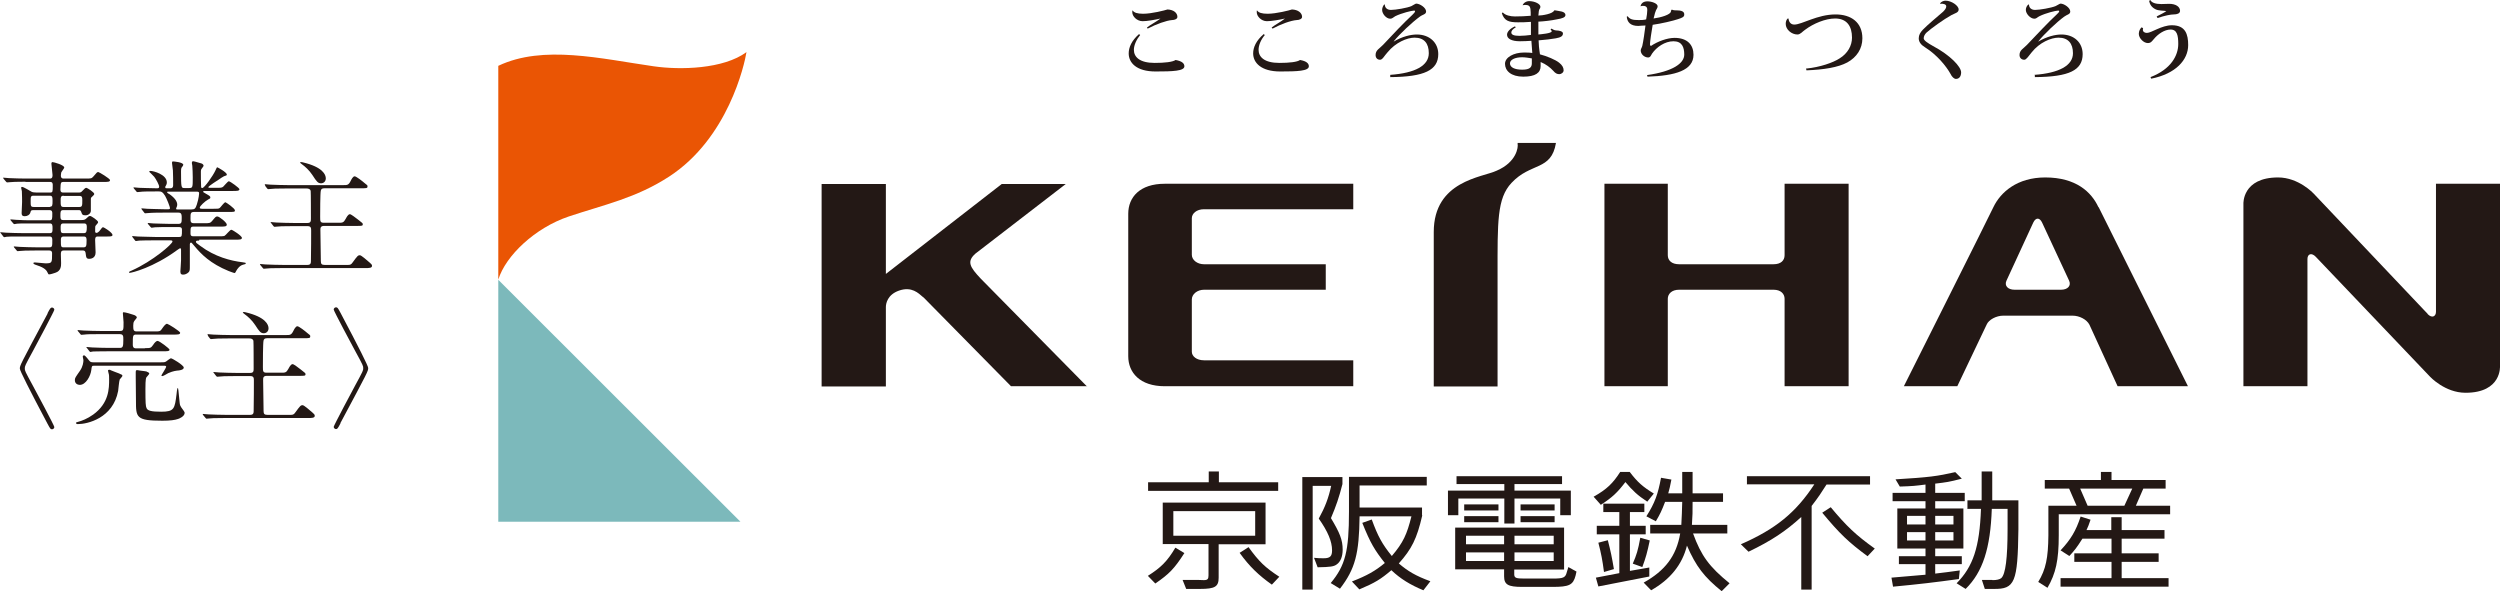 <?xml version="1.0" encoding="UTF-8"?>
<svg id="_レイヤー_2" data-name="レイヤー 2" xmlns="http://www.w3.org/2000/svg" viewBox="0 0 110.88 26.22">
  <defs>
    <style>
      .cls-1 {
        fill: #7cb9bb;
      }

      .cls-2 {
        fill: #ea5504;
      }

      .cls-3 {
        fill: #231815;
      }
    </style>
  </defs>
  <g id="_レイヤー_1-2" data-name="レイヤー 1">
    <g>
      <g>
        <g>
          <g>
            <polygon class="cls-1" points="32.84 23.14 22.1 23.14 22.1 12.41 32.84 23.14"/>
            <path class="cls-2" d="m33.11,2.31c-1.03.76-2.95.8-4.12.63-2.31-.33-4.9-.97-6.89-.02,0,.78,0,9.48,0,9.48.33-1.06,1.62-2.29,3.13-2.8,1.59-.53,2.97-.81,4.45-1.77,2.61-1.7,3.34-4.96,3.43-5.53h0Z"/>
          </g>
          <path class="cls-3" d="m69.01,6.34c-.21,1.25-1.11.85-1.97,1.77-.65.69-.62,1.74-.62,4.07,0,1.38,0,.59,0,4.96h-2.83s0-6.85,0-6.85c0-2.28,2.16-2.42,2.79-2.72.89-.38.96-1.05.93-1.18,0-.03,0-.05,0-.05h1.71Z"/>
          <path class="cls-3" d="m52.86,9.68c0-.21.21-.4.54-.4h6.62s0-1.13,0-1.13h-8.36c-1.11,0-1.62.6-1.62,1.33v6.32c0,.72.51,1.33,1.62,1.33h8.36s0-1.15,0-1.15h-6.62c-.33,0-.54-.18-.54-.38v-2.32c0-.23.24-.43.54-.43h5.4s0-1.13,0-1.13h-5.4c-.3,0-.54-.19-.54-.42v-1.63Z"/>
          <path class="cls-3" d="m79.15,17.13v-3.88c0-.21-.16-.4-.49-.4h-4.19c-.33,0-.5.19-.5.4v3.88h-2.81s0-8.98,0-8.98h2.81v3.17c0,.23.17.4.5.4h4.19c.33,0,.49-.17.49-.4v-3.17h2.84s0,8.98,0,8.98h-2.84Z"/>
          <path class="cls-3" d="m93.07,9.19c-.31-.67-.99-1.32-2.36-1.32-1.24,0-1.98.65-2.3,1.32-.12.27-3.97,7.94-3.97,7.94h2.37s1.3-2.73,1.3-2.73c.09-.22.43-.4.74-.4h3.07c.31,0,.63.17.75.4l1.25,2.73h3.12s-3.84-7.7-3.96-7.94Zm-1.67,3.66h-2.05c-.3,0-.46-.18-.36-.4l1.19-2.58c.11-.23.28-.23.39,0l1.2,2.58c.1.22-.06.4-.36.4Z"/>
          <path class="cls-3" d="m48.22,17.13h-3.38s-3.88-3.94-3.88-3.94c0,0-.01,0-.03-.02-.19-.16-.49-.48-1.06-.28-.51.18-.58.57-.58.73v.07s0,3.45,0,3.45h-2.85s0-8.98,0-8.98h2.85v3.99s5.14-3.99,5.14-3.99h2.84s-4.01,3.09-4.01,3.09c-.39.35-.25.59.24,1.11l4.71,4.78Z"/>
          <path class="cls-3" d="m107.67,13.93c.21.21.37.09.37-.1v-5.68h2.84s0,8.08,0,8.08c0,0,.09,1.19-1.53,1.19-.91,0-1.57-.71-1.57-.71l-5.07-5.32c-.18-.19-.37-.14-.37.1v5.64h-2.84s0-8.09,0-8.09c0,0-.06-1.17,1.54-1.17.91,0,1.57.71,1.57.71l5.07,5.35Z"/>
        </g>
        <g>
          <path class="cls-3" d="m50.57,1.55c-.17.21-.28.46-.28.66,0,.32.26.58.92.58.45,0,.8-.04.93-.13.28.05.39.15.39.28,0,.21-.51.23-1.28.23-.85,0-1.19-.39-1.19-.8,0-.27.13-.57.46-.86l.04.04Zm.91-.73c-.26.06-.61.12-.8.12-.26,0-.46-.22-.46-.39,0-.02,0-.06,0-.08h.02c.06.09.2.14.46.14.38,0,.96-.15,1.08-.19.27.01.44.15.44.33,0,.09-.12.14-.24.14-.25.02-.7.18-1.08.38l-.03-.05c.12-.1.45-.28.59-.39v-.02Z"/>
          <path class="cls-3" d="m56.1,1.55c-.18.21-.28.46-.28.66,0,.32.26.58.92.58.45,0,.8-.04.92-.13.28.05.39.15.39.28,0,.21-.51.23-1.27.23-.85,0-1.2-.39-1.2-.8,0-.27.13-.57.47-.86l.04.04Zm.9-.73c-.26.06-.61.12-.81.12-.25,0-.45-.22-.45-.39,0-.02,0-.06,0-.08h.02c.06.09.2.14.46.14.38,0,.97-.15,1.08-.19.27.01.45.15.45.33,0,.09-.13.14-.24.14-.26.02-.7.18-1.07.38l-.04-.05c.12-.1.45-.28.58-.39l.02-.02Z"/>
          <path class="cls-3" d="m61.66,3.32c1.11-.08,1.71-.41,1.71-.96,0-.43-.2-.69-.63-.69-.33,0-.84.21-1.2.65-.14.15-.22.33-.33.33-.13,0-.2-.09-.2-.21,0-.22.17-.28.33-.45.37-.4.98-1.04,1.3-1.33.07-.07.12-.12.12-.16,0-.03-.02-.03-.05-.03-.09,0-.55.11-.83.25-.09.05-.13.11-.22.11-.18,0-.36-.22-.36-.39,0-.09.04-.18.09-.24h.03c0,.15.11.24.27.24.21,0,.73-.09.91-.17.08-.04.18-.11.21-.11.16,0,.44.18.44.35,0,.13-.15.13-.28.23-.33.24-.9.77-1.16,1.1h.01c.37-.22.75-.31,1.02-.31.55,0,.95.35.95.87,0,.71-.61,1.01-2.13,1.02v-.08Z"/>
          <path class="cls-3" d="m67.53.24c.03-.1.15-.19.29-.19.26,0,.5.13.5.25,0,.08-.06.1-.07.19,0,.04-.01.11-.02.2.17,0,.66-.08.7-.23h.05c.16.04.45.03.45.21,0,.1-.14.15-.39.19-.23.05-.58.09-.81.1v.35c0,.07,0,.16,0,.22.11-.01.59-.05.59-.14,0-.02-.01-.05-.05-.09l.04-.03c.1.05.11.07.21.08.13,0,.3.04.3.13,0,.12-.09.18-.32.22-.17.03-.47.07-.76.09.01.2.02.38.04.48,0,.04.02.09.02.14.31.08.69.24.85.37.14.11.2.22.2.34,0,.1-.11.17-.19.17-.1,0-.18-.04-.27-.15-.14-.15-.32-.29-.56-.39v.18c0,.3-.23.47-.77.47s-.81-.26-.81-.57c0-.29.39-.5.84-.5.11,0,.26,0,.37.02,0-.05-.04-.5-.04-.54-.13.01-.35.02-.51.02-.38,0-.57-.12-.57-.29,0-.13.13-.27.35-.37l.04.04c-.14.08-.2.16-.2.23,0,.1.11.15.36.15.15,0,.37-.02.51-.04v-.58c-.2.02-.45.02-.58.02-.41,0-.6-.07-.71-.4l.04-.04c.11.13.34.18.54.18.18,0,.52-.01.7-.03v-.14c-.01-.21-.01-.34-.23-.34-.04,0-.07,0-.11.01h-.01Zm.41,2.35c-.12-.02-.29-.05-.43-.05-.32,0-.54.11-.54.27,0,.18.21.28.54.28.35,0,.44-.11.43-.32v-.17Z"/>
          <path class="cls-3" d="m74.16.43c.06.03.15.03.21.03.33,0,.33.13.33.19,0,.1-.09.14-.28.2-.2.07-.75.2-1.12.25-.05.27-.12.76-.12.86,0,.08.03.05.04.08.31-.21.73-.36,1.05-.36.57,0,.84.31.84.75,0,.69-.8.93-2.04.97l-.02-.07c1.14-.16,1.65-.52,1.65-.91,0-.33-.1-.59-.48-.59s-.75.26-.95.55c-.05.08-.07.17-.18.17-.17-.01-.32-.15-.32-.31,0-.08.05-.12.07-.21.04-.17.11-.64.14-.9-.17,0-.24.02-.32.02-.36,0-.49-.18-.51-.41l.04-.02c.1.14.23.17.49.17.09,0,.22,0,.33-.03.03-.16.05-.31.05-.41,0-.07,0-.19-.19-.19-.03,0-.07,0-.11.02h0c.03-.14.13-.22.31-.22s.45.09.45.22c0,.09-.07.13-.1.25-.03.06-.04.17-.08.29.31-.04.77-.17.77-.32,0-.01,0-.02,0-.02l.03-.05Z"/>
          <path class="cls-3" d="m80.12,3.04c.6-.06,1.18-.26,1.47-.45.36-.22.55-.57.55-.92,0-.51-.23-.85-.75-.85-.42,0-.96.22-1.33.5-.12.08-.21.21-.34.21-.26,0-.52-.22-.52-.47,0-.1.03-.19.09-.24h.03c.02.14.09.27.26.27.34,0,1.02-.45,1.83-.45.69,0,1.19.35,1.19,1.06,0,.46-.25.84-.67,1.07-.41.22-1.04.32-1.81.35l-.02-.09Z"/>
          <path class="cls-3" d="m86.04.15c.07-.08.16-.12.25-.12.26,0,.58.22.58.39,0,.14-.15.16-.32.25-.33.18-.9.59-1.11.78-.07.07-.12.16-.12.25,0,.1.2.22.41.34.77.41,1.25.92,1.25,1.17,0,.17-.08.29-.23.29-.08,0-.18-.09-.24-.22-.18-.33-.6-.85-1.13-1.18-.18-.11-.28-.24-.28-.4,0-.15.07-.26.18-.38.19-.2.68-.61.9-.8.09-.09.14-.16.14-.24,0-.09-.14-.13-.27-.11v-.03Z"/>
          <path class="cls-3" d="m90.23,3.32c1.09-.08,1.71-.41,1.71-.96,0-.43-.21-.69-.64-.69-.33,0-.84.21-1.19.65-.13.15-.23.33-.33.33-.13,0-.21-.09-.21-.21,0-.22.17-.28.33-.45.38-.4.98-1.04,1.3-1.33.07-.07.13-.12.13-.16,0-.03-.03-.03-.05-.03-.1,0-.55.11-.83.25-.1.05-.13.11-.22.11-.18,0-.38-.22-.38-.39,0-.09.04-.18.11-.24h.03c0,.15.11.24.27.24.2,0,.72-.09.91-.17.09-.04.18-.11.22-.11.15,0,.43.18.43.35,0,.13-.14.13-.27.23-.33.24-.89.77-1.15,1.1h.01c.37-.22.75-.31,1.02-.31.55,0,.94.35.94.87,0,.71-.59,1.01-2.12,1.02v-.08Z"/>
          <path class="cls-3" d="m95.05,1.25s-.01.05-.01.07c0,.09.08.14.18.14.2,0,.65-.34,1.11-.34.6,0,.72.4.72.88,0,.65-.54,1.27-1.64,1.49l-.03-.07c.91-.35,1.23-.96,1.23-1.47,0-.37-.05-.64-.34-.64-.27,0-.56.2-.74.42-.09.1-.13.18-.27.18-.19,0-.4-.22-.4-.41,0-.12.06-.24.13-.29l.04.03Zm.6-.52c.11-.05.43-.22.43-.24h0c-.11-.02-.35-.01-.48-.08-.16-.08-.25-.2-.28-.37l.05-.04c.06.12.23.18.49.18.11,0,.24-.01.35-.01.29,0,.48.13.48.31,0,.12-.14.16-.28.16s-.39.05-.72.16l-.03-.06Z"/>
        </g>
      </g>
      <g>
        <path class="cls-3" d="m52.53,24.53c-.45.7-.68.93-1.29,1.35l-.33-.34c.57-.36.86-.64,1.22-1.25l.4.24Zm4.16-3.14v.38h-5.77v-.38h2.69s0-.48,0-.48h.45v.48s2.64,0,2.64,0Zm-5.12,2.75v-1.85h4.56v1.85h-2.08s0,1.48,0,1.48c0,.4-.16.5-.83.5h-.61s-.16-.4-.16-.4h.66s.28.01.28.01c.17,0,.21-.05.21-.21v-1.39s-2.04,0-2.04,0Zm.47-.38h3.63s0-1.09,0-1.09h-3.63s0,1.09,0,1.09Zm3.33.5c.48.66.73.9,1.37,1.32l-.33.35c-.58-.41-1-.81-1.43-1.41l.39-.25Z"/>
        <path class="cls-3" d="m58.22,26.15h-.46v-4.99h1.78v.31c-.15.59-.28.97-.51,1.51.39.65.52.96.52,1.4,0,.31-.1.54-.26.65-.13.1-.29.12-.85.13l-.16-.42c.16.02.31.02.43.02.28,0,.37-.09.37-.35,0-.4-.19-.84-.59-1.41.28-.51.43-.9.55-1.45h-.82s0,4.61,0,4.61Zm4.86-3.29c-.24,1.04-.47,1.49-1.04,2.13.41.35.75.55,1.4.79l-.31.4c-.58-.24-1.02-.51-1.42-.89-.47.4-.73.56-1.42.85l-.33-.35c.67-.26,1.04-.47,1.46-.82-.45-.57-.64-.88-1-1.78l.42-.15c.27.74.46,1.09.89,1.62.51-.6.67-.96.87-1.76h-2.3c-.02,1.65-.19,2.33-.87,3.21l-.41-.25c.65-.78.81-1.42.81-3.17v-1.54h3.45v.38h-2.98s0,.98,0,.98h2.77v.34Z"/>
        <path class="cls-3" d="m66.72,23.22v-1.11s-2.04,0-2.04,0v.74h-.46v-1.09h2.5s0-.29,0-.29h-2.12v-.35h4.68v.35h-2.11s0,.29,0,.29h2.5v1.09h-.47v-.74s-2.03,0-2.03,0v1.11h-.46Zm2.65,2.04h-2.21s0,.23,0,.23c.01.14.08.17.44.17h1.27c.47,0,.56-.04.62-.28l.07-.23.36.2-.04.18c-.11.42-.29.5-1.02.5h-1.35c-.62,0-.8-.1-.8-.47v-.31s-2.17,0-2.17,0v-1.85h4.83v1.85Zm-4.43-2.89h1.52v.27h-1.52v-.27Zm0,.79v-.27h1.52v.27h-1.52Zm.08.98h1.69s0-.38,0-.38h-1.69s0,.38,0,.38Zm0,.74h1.69s0-.38,0-.38h-1.69s0,.38,0,.38Zm2.15-.74h1.74s0-.38,0-.38h-1.74s0,.38,0,.38Zm0,.74h1.74s0-.38,0-.38h-1.74s0,.38,0,.38Zm1.78-2.51v.27h-1.51v-.27h1.51Zm0,.79h-1.51v-.27h1.51v.27Z"/>
        <path class="cls-3" d="m73.06,22.25c-.43-.28-.65-.49-.97-.87-.35.46-.58.68-1.09,1.01l-.32-.36c.59-.33.86-.6,1.18-1.1h.42c.35.46.58.66,1.07.96l-.29.36Zm-1.24,1.45h-1v-.38h1s0-.61,0-.61h-.71v-.37h1.82v.37h-.64s0,.61,0,.61h.7v.38h-.7s0,1.62,0,1.62l.86-.15v.4s-2.26.44-2.26.44l-.11-.39,1.04-.2v-1.71Zm-.68,1.67c-.07-.53-.12-.8-.25-1.3l.42-.11c.13.5.18.75.27,1.28l-.44.13Zm1.28-.38c.16-.37.23-.58.33-1.14l.42.12c-.11.53-.18.78-.33,1.18l-.42-.15Zm.77-1.33v-.38h1.38c.02-.45.03-.52.04-1.02h-.76c-.15.39-.22.54-.41.86l-.42-.22c.38-.6.51-.97.65-1.71l.46.08c-.06.32-.08.39-.14.61h.62s0-.95,0-.95h.46v.95s1.35,0,1.35,0v.38h-1.35c0,.49,0,.56-.03,1.02h1.57v.38h-1.52c.36.99.72,1.48,1.62,2.21l-.35.35c-.78-.63-1.14-1.1-1.54-2.02-.21.84-.74,1.5-1.59,1.98l-.33-.34c.95-.53,1.45-1.18,1.62-2.18h-1.32Z"/>
        <path class="cls-3" d="m77.48,21.49v-.37h5.46v.37h-1.93c-.27.42-.31.49-.66.95v3.71h-.46v-3.22c-.69.63-1.32,1.05-2.34,1.54l-.34-.33c1.53-.67,2.43-1.39,3.26-2.66h-2.98Zm3.72,1.01c.7.84,1.11,1.23,1.95,1.83l-.32.34c-.84-.62-1.24-1-2.01-1.93l.37-.24Z"/>
        <path class="cls-3" d="m86.89,25.68c-1.09.15-1.77.23-2.93.34l-.07-.4c.68-.06.79-.07,1.51-.13v-.47s-1.18,0-1.18,0v-.35h1.18s0-.34,0-.34h-1.25v-1.78h1.25s0-.32,0-.32h-1.46v-.37h1.46s0-.37,0-.37c-.46.06-.55.07-1.14.09l-.19-.32c1.5-.09,1.85-.14,2.65-.32l.29.29c-.58.15-.68.16-1.18.22v.41s1.31,0,1.31,0v.37h-1.31s0,.32,0,.32h1.25v1.78h-1.25s0,.34,0,.34h1.18v.35h-1.18s0,.42,0,.42c.46-.06.55-.06,1.09-.14l-.04.38Zm-2.31-2.42h.82s0-.38,0-.38h-.82s0,.38,0,.38Zm0,.71h.82s0-.37,0-.37h-.82s0,.37,0,.37Zm1.25-.71h.81s0-.38,0-.38h-.81s0,.38,0,.38Zm0,.71h.81s0-.37,0-.37h-.81s0,.37,0,.37Zm1.43-1.41v-.37h.63s0-1.28,0-1.28h.47v1.28s1.16,0,1.16,0v1.29c-.03,2.36-.16,2.65-1.09,2.64h-.4s-.13-.4-.13-.4h.45s.03.01.03.01c.17,0,.31-.03.38-.09.19-.17.28-.89.28-2.19v-.88s-.7,0-.7,0c-.06,1.75-.4,2.8-1.16,3.55l-.4-.25c.73-.74,1.02-1.6,1.08-3.3h-.62Z"/>
        <path class="cls-3" d="m91.31,22.8v.94c0,1.11-.13,1.69-.5,2.33l-.41-.26c.34-.56.44-1.07.45-2.06v-1.32h1.25s-.33-.76-.33-.76h-1.08v-.38h2.49s0-.36,0-.36h.47v.36s2.4,0,2.4,0v.38h-.99s-.33.76-.33.76h1.52v.38h-4.93Zm1.41.25c-.08.25-.11.3-.18.46h1.1s0-.57,0-.57h.46v.57s1.9,0,1.9,0v.38h-1.9s0,.65,0,.65h1.64v.38h-1.64s0,.72,0,.72h2.08v.38h-4.79v-.38h2.26s0-.72,0-.72h-1.65v-.38h1.65s0-.65,0-.65h-1.29c-.26.41-.35.52-.58.77l-.39-.25c.45-.48.68-.86.89-1.5l.44.14Zm-.46-1.38l.33.76h1.63s.35-.76.35-.76h-2.32Z"/>
      </g>
    </g>
    <g>
      <path class="cls-3" d="m1.13,8.06c-.42,0-.59.01-.69.02-.02,0-.1.01-.12.01-.02,0-.03-.01-.05-.03l-.11-.13s-.02-.03-.02-.04c0-.01,0-.01.02-.01.04,0,.2.02.24.02.27.01.49.02.75.02h1.07c.11,0,.11-.1.11-.16,0-.08-.05-.43-.05-.5,0-.06.03-.07.05-.07.06,0,.52.13.52.24,0,.04-.12.18-.13.21-.01.02-.02.13-.02.15,0,.05.01.13.12.13h.97c.25,0,.27,0,.35-.09.15-.18.17-.2.22-.2.03,0,.52.29.52.36,0,.08-.11.08-.3.08h-1.76c-.13,0-.13.03-.14.33,0,.05,0,.14.12.14h.69c.08,0,.11-.01.17-.08.09-.09.12-.13.17-.13.04,0,.35.2.35.27,0,.04-.03.06-.1.13-.04.03-.05.05-.05.1v.52c0,.1-.1.2-.24.2s-.15-.04-.19-.16c-.02-.07-.08-.07-.1-.07h-.7c-.12,0-.12.08-.12.23,0,.14,0,.21.12.21h.81c.11,0,.16-.01.23-.08.07-.07.1-.1.16-.1.05,0,.35.2.35.27,0,.03,0,.04-.1.15-.03.03-.03.05-.03.25,0,.03,0,.08.06.08.04,0,.09-.04.12-.07.12-.15.13-.18.17-.18.05,0,.42.24.42.34,0,.07-.1.07-.24.07h-.42c-.11,0-.11.09-.11.17,0,.09.02.48.02.54,0,.27-.24.28-.28.28-.13,0-.14-.06-.16-.24-.01-.1-.05-.13-.12-.13h-.85c-.13,0-.13.08-.13.18,0,.06.01.33.01.38,0,.12,0,.35-.26.43-.08.03-.22.07-.27.07-.04,0-.04-.02-.07-.08-.04-.09-.12-.21-.46-.32-.06-.02-.17-.05-.17-.1,0-.03.06-.03.07-.03.07,0,.39.04.46.04.3,0,.3-.02.3-.44,0-.04,0-.13-.13-.13h-.59c-.39,0-.64.01-.69.02-.02,0-.1.01-.12.01s-.03-.01-.04-.03l-.11-.13s-.02-.03-.02-.04c0,0,0-.01.02-.01.04,0,.21.02.25.02.27.01.49.02.75.02h.56c.13,0,.13-.06.13-.31,0-.08,0-.17-.12-.17H.99c-.48,0-.64,0-.69.01-.02,0-.09.02-.11.02-.02,0-.04-.02-.05-.04l-.1-.13s-.03-.03-.03-.03c0-.01.01-.02.02-.02.04,0,.21.02.24.02.27.01.49.02.75.02h1.19c.12,0,.12-.07.12-.22,0-.12,0-.21-.12-.21h-.76c-.48,0-.64,0-.69.01-.02,0-.1.02-.12.02-.02,0-.03-.01-.05-.03l-.11-.13s-.02-.03-.02-.03c0-.01,0-.02.02-.02.04,0,.2.02.24.02.27.02.49.02.75.02h.73c.12,0,.12-.06.12-.3,0-.06,0-.15-.12-.15h-.72c-.1,0-.11.02-.13.1-.03.11-.14.17-.25.17-.13,0-.14-.07-.14-.14,0-.08.02-.42.02-.49,0-.02,0-.37-.01-.48,0-.02-.03-.12-.03-.14,0-.03,0-.05.04-.05.07,0,.37.19.43.22.04.02.13.03.22.03h.59c.12,0,.12-.03.12-.32,0-.06,0-.15-.11-.15h-1.1Zm1.08,1.11c.12,0,.12-.08.12-.25,0-.16,0-.24-.12-.24h-.72c-.13,0-.13.05-.13.25s0,.25.14.25h.72Zm.61-.49c-.13,0-.13.09-.13.2,0,.23,0,.3.13.3h.7c.13,0,.13-.07.13-.29,0-.12,0-.2-.12-.2h-.71Zm.9,1.66c.11,0,.13-.07.13-.26,0-.08,0-.17-.12-.17h-.92c-.12,0-.12.09-.12.17,0,.19,0,.26.12.26h.9Zm-.9.15c-.12,0-.12.09-.12.15,0,.3,0,.33.13.33h.86c.13,0,.15-.04.15-.3,0-.09,0-.18-.12-.18h-.9Z"/>
      <path class="cls-3" d="m8.83,10.67c-.08,0-.14,0-.14.05,0,.05.02.06.2.19.64.48,1.35.66,1.86.72.13.02.15.02.15.05s-.03.04-.12.06c-.15.04-.25.18-.3.27-.02.04-.05.1-.07.1-.04,0-.21-.07-.27-.09-.81-.33-1.22-.75-1.51-1.1-.13-.15-.13-.16-.16-.16-.04,0-.05.05-.05.07,0,.02,0,.19,0,.22,0,.1,0,.61,0,.72,0,.2,0,.24-.05.3-.08.08-.17.11-.25.11-.07,0-.12-.02-.12-.14,0-.01.03-.42.03-.5,0-.14,0-.32,0-.46,0-.02,0-.07-.04-.07-.02,0-.11.07-.13.08-1.06.78-2.02,1.01-2.1,1.01-.01,0-.04,0-.04-.03,0-.02.11-.07.12-.07.94-.42,1.81-1.18,1.81-1.29,0-.05-.05-.05-.09-.05h-.72c-.18,0-.52,0-.66.01-.02,0-.13.02-.15.02-.02,0-.03-.01-.05-.04l-.1-.13s-.02-.03-.02-.03c0-.01.01-.02.02-.02.04,0,.2.02.24.02.16,0,.53.02.76.02h1.07c.12,0,.12-.05.12-.31,0-.06,0-.13-.14-.13h-.39c-.2,0-.54,0-.66.01-.02,0-.13.02-.15.02-.02,0-.03-.01-.05-.03l-.11-.13s-.02-.03-.02-.03c0-.01.01-.02.02-.02.03,0,.2.02.24.02.15,0,.5.02.75.02h.34c.16,0,.16-.07.16-.27,0-.12,0-.23-.14-.23h-.66c-.13,0-.5,0-.7.02-.02,0-.1.01-.12.01-.02,0-.03-.01-.05-.04l-.1-.13s-.02-.03-.02-.03c0-.01.01-.02.02-.02.03,0,.2.02.24.02.16,0,.44.02.75.02h.2s.06,0,.06-.04c0-.08-.15-.44-.22-.56-.11-.18-.18-.19-.28-.19h-.14c-.22,0-.59,0-.69.02-.02,0-.1.01-.12.01-.02,0-.03-.01-.04-.03l-.11-.13s-.02-.03-.02-.04.01-.01.02-.01c.04,0,.2.02.24.02.16,0,.44.02.76.02.08,0,.12,0,.12-.07,0-.08-.14-.34-.22-.44-.03-.04-.22-.22-.22-.22,0-.02.02-.04.05-.04.14,0,.73.16.73.51,0,.03,0,.07-.04.14-.03.04-.03.05-.03.08,0,.04.04.04.06.04h.17c.12,0,.12-.1.12-.15,0-.1,0-.49-.01-.64,0-.05-.04-.28-.04-.33,0-.07.02-.07.05-.07.01,0,.45.03.45.15,0,.02-.03.07-.05.09-.04.04-.05.09-.05.21,0,.73.01.73.16.73h.2c.16,0,.16-.04.16-.47,0-.15-.01-.42-.02-.52,0-.02-.02-.1-.02-.12,0-.04.02-.08.05-.08.03,0,.07.01.38.1.03.01.09.05.09.1,0,.02-.01.03-.06.1-.06.07-.06.1-.06.19,0,.31,0,.34.01.62,0,.04,0,.08.05.08.1,0,.49-.57.58-.77.06-.14.07-.15.09-.15.01,0,.42.22.42.32,0,.04-.01.04-.13.08-.01,0-.2.12-.22.14-.05.03-.47.3-.47.34,0,.03.04.03.07.03h.27c.21,0,.26,0,.32-.05.04-.03.2-.24.25-.24.06,0,.47.3.47.35,0,.08-.11.08-.3.08h-1.25s-.06,0-.06.03c0,.02.01.03.12.09.18.1.2.12.2.17,0,.04-.02.05-.1.09-.13.07-.37.29-.37.36,0,.05.07.05.1.05h.49c.22,0,.25,0,.3-.04.04-.03.19-.25.25-.25.02,0,.42.27.42.36,0,.07-.03.07-.28.07h-1.53c-.16,0-.16.07-.16.28,0,.14,0,.22.15.22h.45c.24,0,.27,0,.35-.09.16-.19.17-.21.24-.21.09,0,.42.27.42.36s-.1.09-.27.09h-1.2c-.14,0-.14.04-.14.29,0,.07,0,.14.13.14h1.11c.13,0,.22,0,.27-.02.05-.02.24-.27.3-.27.05,0,.47.27.47.36,0,.08-.11.08-.29.08h-1.6Zm-1.38-2.17s-.04,0-.04.03c0,.02.09.08.12.09.26.19.33.34.33.46,0,.05-.01.07-.04.14,0,.01-.01.03-.01.04,0,.03.04.03.06.03h.61c.16,0,.19-.04.25-.22.09-.28.1-.47.1-.5,0-.05-.02-.07-.11-.07h-1.27Z"/>
      <path class="cls-3" d="m11.77,8.22s-.03-.03-.03-.04.01-.01.02-.01c.04,0,.21.02.24.02.27.01.49.02.75.02h2.49c.16,0,.22,0,.31-.18.03-.06.1-.21.18-.21.07,0,.35.22.44.3.12.09.13.1.13.14,0,.09-.03.09-.27.09h-1.63c-.13,0-.15.04-.17.1-.03.1-.03,1.01-.03,1.17,0,.19,0,.26.16.26h.66c.16,0,.22,0,.31-.17.03-.05.1-.21.19-.21.05,0,.27.17.36.24.19.15.21.16.21.2,0,.08-.03.08-.27.08h-1.45c-.16,0-.16.1-.16.18,0,.04.02,1.36.02,1.38,0,.13.04.17.17.17h1.02c.09,0,.15,0,.22-.11.21-.29.24-.32.32-.32.07,0,.33.24.44.33.06.05.1.09.1.14,0,.1-.13.1-.3.1h-3.68c-.48,0-.64.01-.7.02-.02,0-.1.01-.12.01-.02,0-.03-.02-.05-.04l-.1-.12s-.02-.03-.02-.04c0-.01,0-.01.02-.01.04,0,.21.02.24.02.27.01.49.02.75.02h1.1c.15,0,.15-.1.15-.17.01-.3.01-1.29.01-1.34,0-.12,0-.21-.16-.21h-.65c-.48,0-.63.01-.69.02-.02,0-.1.01-.12.01-.02,0-.03-.01-.05-.03l-.1-.13s-.03-.03-.03-.04c0,0,.01-.01.02-.01.04,0,.21.02.24.02.27.01.49.02.75.02h.63c.15,0,.15-.09.15-.2,0-.14,0-1.16-.01-1.22-.02-.09-.1-.11-.19-.11h-.88c-.48,0-.63.01-.69.02-.02,0-.1.01-.12.01-.02,0-.03-.01-.05-.03l-.1-.13Zm2.68-.31c0,.14-.1.22-.21.22-.14,0-.2-.08-.38-.36-.15-.23-.34-.39-.45-.47-.02-.02-.1-.07-.1-.09,0-.02.03-.02.04-.02.03,0,.05,0,.08.01.89.21,1.02.55,1.02.71Z"/>
      <path class="cls-3" d="m2.11,13.89c.12-.23.14-.25.2-.25.03,0,.1.03.1.1,0,.05-.84,1.63-.95,1.83-.36.66-.36.67-.36.77s0,.11.36.77c.11.2.95,1.77.95,1.83,0,.07-.07.1-.1.1-.07,0-.08-.02-.2-.24q-1.23-2.32-1.23-2.45c0-.14,0-.14,1.23-2.44Z"/>
      <path class="cls-3" d="m4.18,16.22c-.11,0-.11.02-.13.19-.03.26-.24.66-.51.66-.09,0-.22-.05-.22-.21,0-.1.03-.13.23-.42.13-.19.15-.38.15-.47,0-.02-.03-.13-.03-.15,0-.04.03-.06.06-.06.06,0,.22.24.26.27.04.04.12.04.17.04h2.94c.17,0,.21,0,.27-.04.03-.02.18-.14.21-.14.06,0,.57.31.57.41,0,.1-.16.12-.22.13-.11.01-.24.02-.47.12-.04.02-.21.13-.26.13-.02,0-.04,0-.04-.03,0-.02.21-.33.21-.39,0,0,0-.04-.08-.04h-3.13Zm1.13.36c.06.02.12.04.12.09,0,.03-.11.14-.12.16-.03.08-.06.44-.07.51-.23,1.21-1.36,1.47-1.79,1.47-.04,0-.08-.02-.08-.05,0-.03.03-.03.09-.05.16-.04.42-.14.67-.32.71-.51.71-1.17.71-1.57,0-.1,0-.2-.02-.25,0-.02-.03-.1-.03-.13,0-.03.03-.04.05-.04.02,0,.05,0,.07.02.08.03.32.13.39.15Zm1.12-1.14c.24,0,.26,0,.36-.14.05-.08.13-.18.2-.18.08,0,.53.34.53.39,0,.07-.11.07-.29.07h-2.42c-.48,0-.64.01-.69.01-.02,0-.1.02-.11.02-.02,0-.03-.02-.05-.04l-.1-.13s-.03-.03-.03-.03c0-.01.01-.02.02-.02.04,0,.21.02.24.02.27.01.49.02.75.02h.47c.14,0,.16-.05.16-.37,0-.15,0-.24-.16-.24h-.88c-.36,0-.55,0-.7.02-.02,0-.1.01-.12.01s-.03-.01-.05-.04l-.1-.12s-.02-.03-.02-.04c0-.01,0-.01.02-.01.04,0,.21.02.24.02.27.01.5.02.76.02h.85c.17,0,.17-.04.17-.39,0-.07-.03-.34-.03-.39,0-.04,0-.05.04-.05.07,0,.34.08.39.1.13.03.19.09.19.13,0,.03-.11.14-.12.17-.03.04-.04.11-.04.19,0,.17,0,.26.15.26h.78c.25,0,.27,0,.36-.14.05-.07.14-.2.21-.2.04,0,.58.33.58.4,0,.08-.11.08-.3.08h-1.64c-.16,0-.16.03-.16.44,0,.06,0,.17.14.17h.39Zm.09,1.05s.1.03.1.08c0,.03-.11.14-.13.17-.04.07-.04.39-.04.51,0,.63.01.77.05.85.05.12.22.16.65.16.58,0,.6-.13.68-.78,0-.05.03-.27.05-.27.03,0,.03.07.09.67.01.1.04.14.07.19.09.12.15.2.15.24,0,.16-.25.26-.29.27-.14.05-.35.08-.7.08-1.17,0-1.17-.15-1.17-.89,0-.16-.01-.89-.01-1.04,0-.04,0-.2,0-.23,0-.09.03-.09.1-.08.07.02.34.04.39.06Z"/>
      <path class="cls-3" d="m9.23,14.87s-.03-.03-.03-.04.01-.01.02-.01c.04,0,.21.02.24.02.27.01.49.02.75.02h2.49c.16,0,.22,0,.31-.18.03-.06.1-.21.18-.21.07,0,.35.22.44.3.12.09.13.1.13.14,0,.09-.03.09-.27.09h-1.63c-.13,0-.15.04-.17.1-.03.1-.03,1.01-.03,1.17,0,.19,0,.26.16.26h.66c.16,0,.22,0,.31-.17.03-.05.1-.21.19-.21.05,0,.27.17.36.24.19.15.21.16.21.2,0,.08-.03.08-.27.08h-1.45c-.16,0-.16.1-.16.18,0,.04.02,1.36.02,1.38,0,.13.04.17.17.17h1.02c.09,0,.15,0,.22-.11.21-.29.24-.32.32-.32.07,0,.33.24.44.33.06.05.1.09.1.14,0,.1-.13.1-.3.1h-3.68c-.48,0-.64.01-.7.02-.02,0-.1.01-.12.01-.02,0-.03-.02-.05-.04l-.1-.12s-.02-.03-.02-.04c0-.01,0-.01.02-.01.04,0,.21.02.24.02.27.01.49.02.75.02h1.1c.15,0,.15-.1.15-.17.01-.3.01-1.29.01-1.34,0-.12,0-.21-.16-.21h-.65c-.48,0-.63.01-.69.02-.02,0-.1.01-.12.01-.02,0-.03-.01-.05-.03l-.1-.13s-.03-.03-.03-.04c0,0,.01-.01.02-.01.04,0,.21.02.24.02.27.01.49.02.75.02h.63c.15,0,.15-.09.15-.2,0-.14,0-1.16-.01-1.22-.02-.09-.1-.11-.19-.11h-.88c-.48,0-.63.01-.69.02-.02,0-.1.01-.12.01-.02,0-.03-.01-.05-.03l-.1-.13Zm2.68-.31c0,.14-.1.22-.21.22-.14,0-.2-.08-.38-.36-.15-.23-.34-.39-.45-.47-.02-.02-.1-.07-.1-.09,0-.02.03-.02.04-.02.03,0,.05,0,.08.01.89.21,1.02.55,1.02.71Z"/>
      <path class="cls-3" d="m15.1,18.78c-.12.23-.14.25-.2.25-.03,0-.1-.03-.1-.1,0-.05.84-1.63.95-1.83.36-.66.36-.67.36-.77s0-.11-.36-.77c-.11-.2-.95-1.77-.95-1.83,0-.07.07-.1.1-.1.07,0,.08.02.2.24q1.23,2.32,1.23,2.45c0,.14,0,.14-1.23,2.44Z"/>
    </g>
  </g>
</svg>